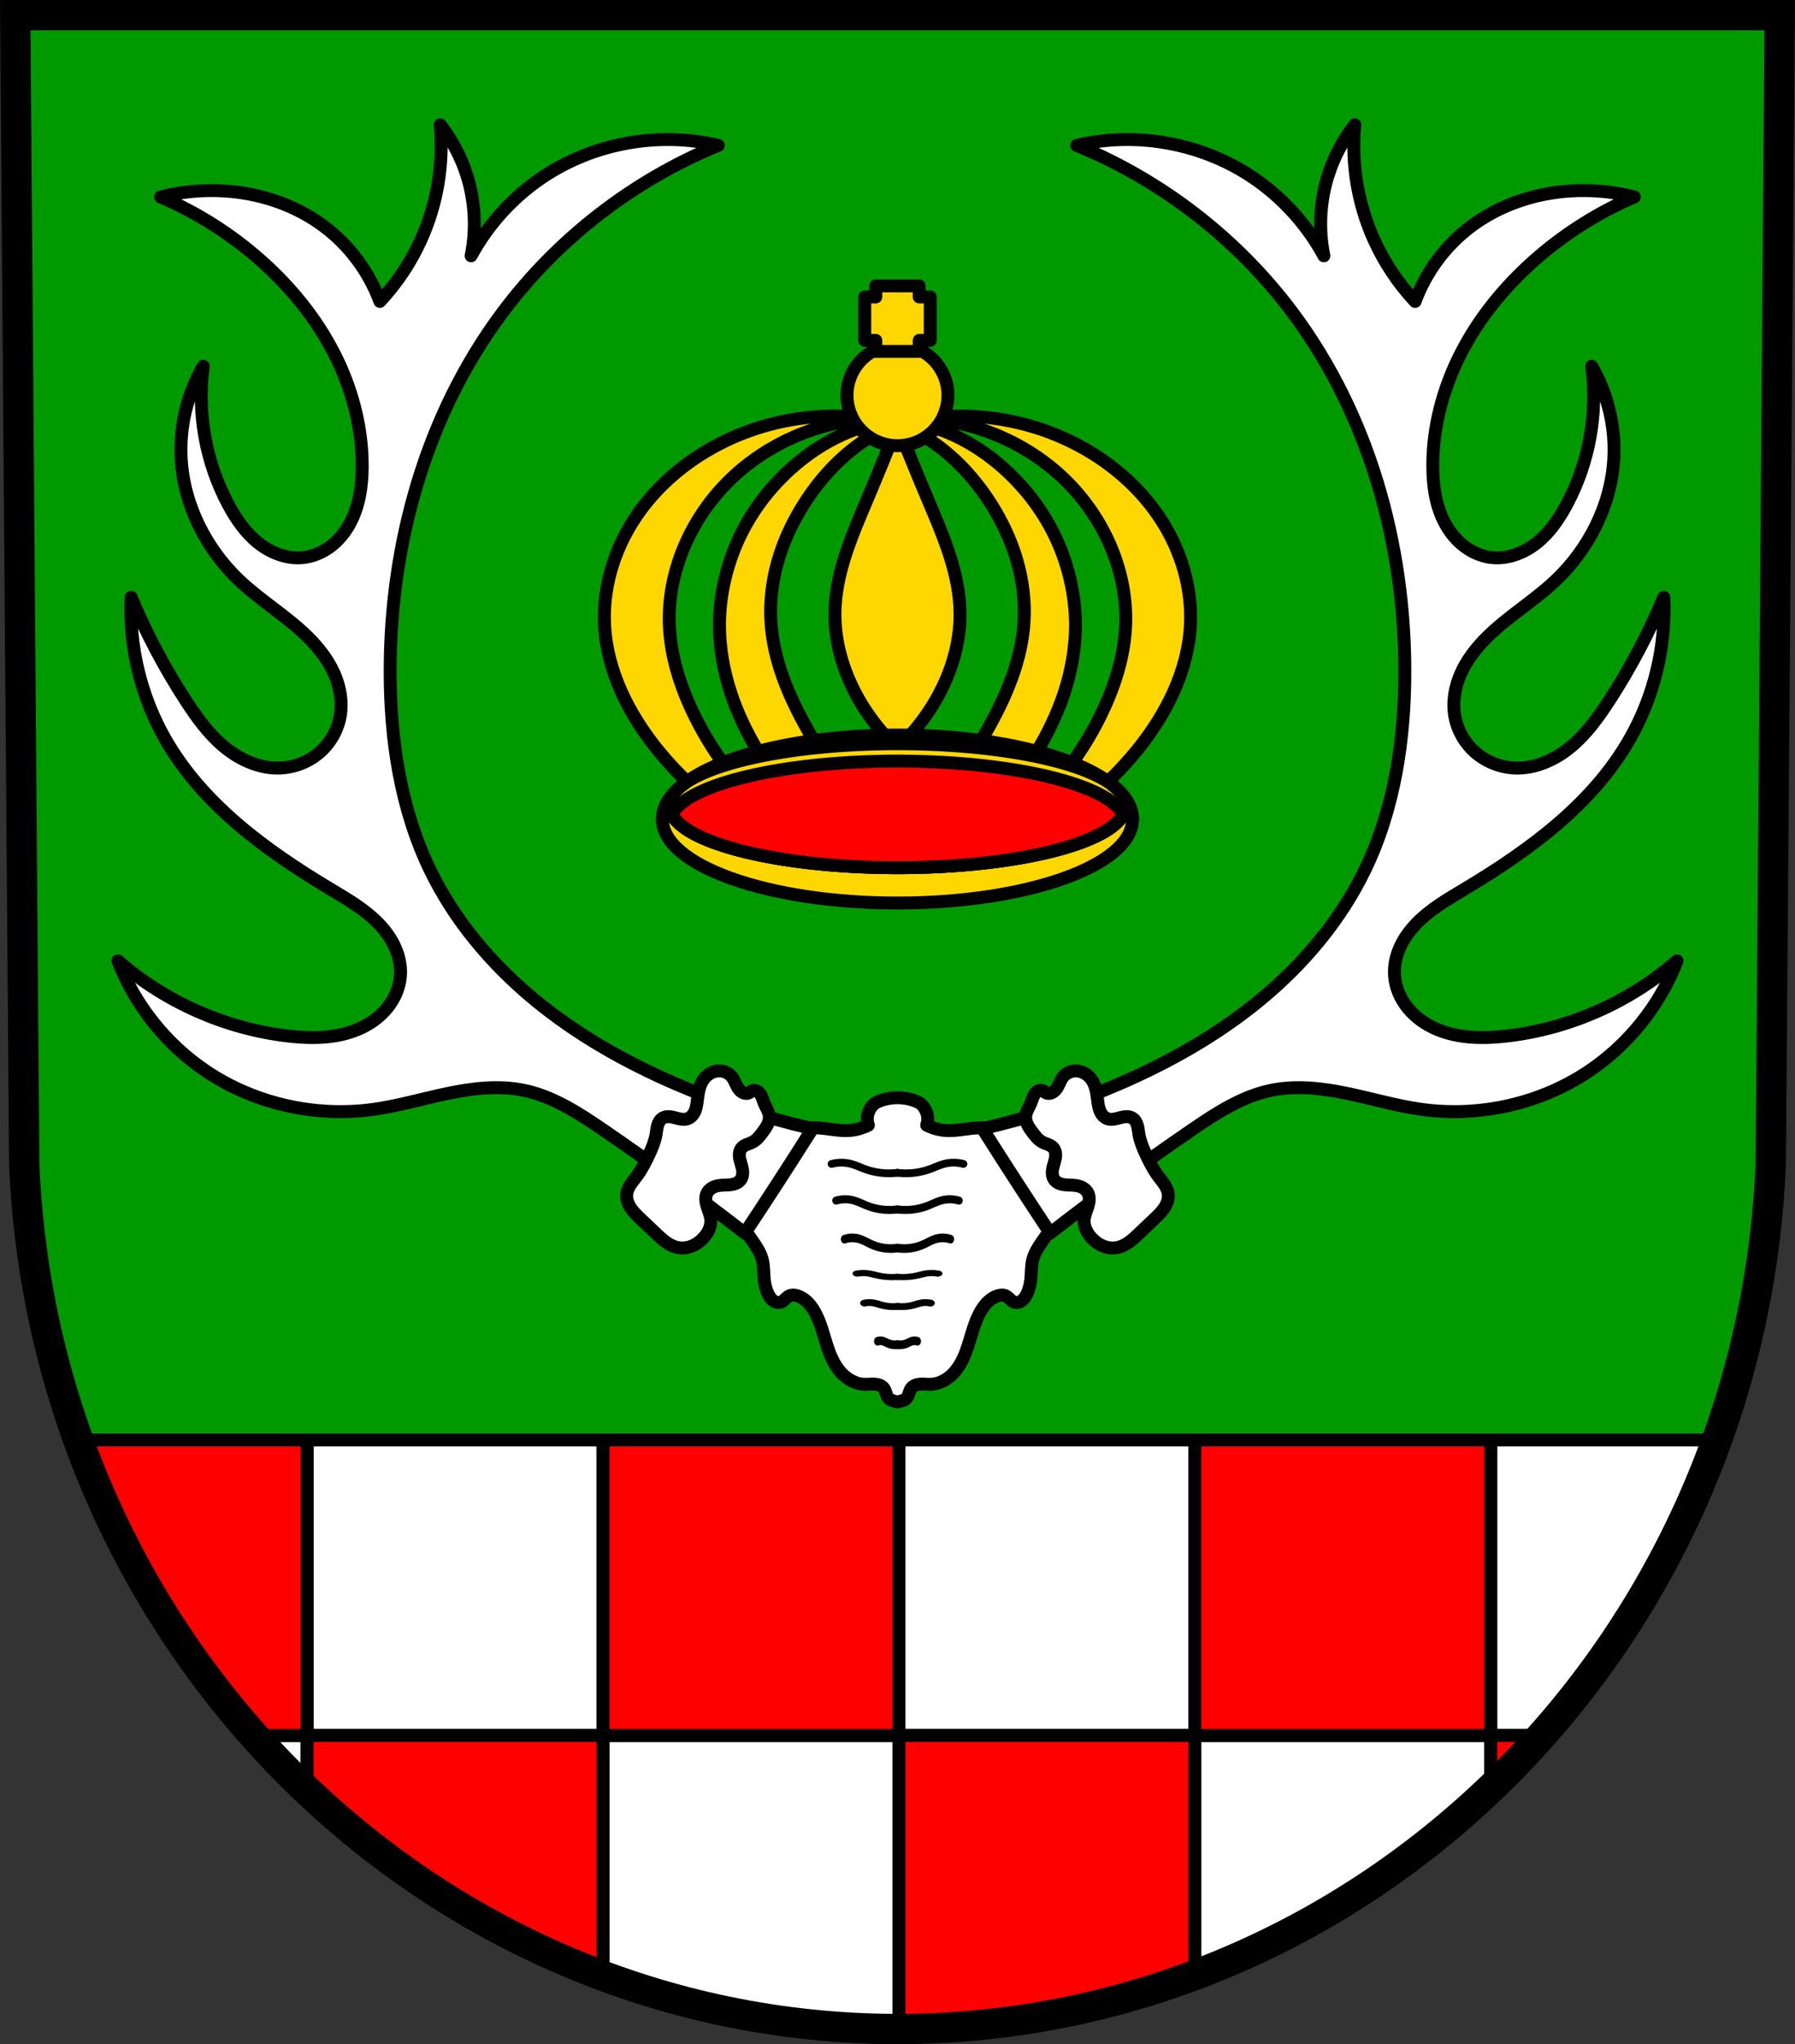 <?xml version="1.0" encoding="UTF-8" standalone="no"?>
<!-- Created with Inkscape (http://www.inkscape.org/) -->

<svg
   xmlns:dc="http://purl.org/dc/elements/1.1/"
   xmlns:cc="http://creativecommons.org/ns#"
   xmlns:rdf="http://www.w3.org/1999/02/22-rdf-syntax-ns#"
   xmlns:svg="http://www.w3.org/2000/svg"
   xmlns="http://www.w3.org/2000/svg"
   xmlns:sodipodi="http://sodipodi.sourceforge.net/DTD/sodipodi-0.dtd"
   xmlns:inkscape="http://www.inkscape.org/namespaces/inkscape"
   width="183.875mm"
   height="209.344mm"
   viewBox="0 0 183.875 209.344"
   version="1.1"
   id="svg5634"
   inkscape:version="0.92.4 (5da689c313, 2019-01-14)"
   sodipodi:docname="DEU Leisel COA.svg">
  <rect x="0" y="0" width="183.875" height="209.344" fill="#333333" stroke="none"/>
  <defs
     id="defs5628">
    <inkscape:path-effect
       effect="spiro"
       id="path-effect7840"
       is_visible="true" />
    <inkscape:path-effect
       effect="spiro"
       id="path-effect7836"
       is_visible="true" />
    <inkscape:path-effect
       effect="spiro"
       id="path-effect7652"
       is_visible="true" />
    <inkscape:path-effect
       effect="spiro"
       id="path-effect7629"
       is_visible="true" />
    <inkscape:path-effect
       effect="spiro"
       id="path-effect7553"
       is_visible="true" />
    <inkscape:path-effect
       effect="spiro"
       id="path-effect7436"
       is_visible="true" />
    <inkscape:path-effect
       effect="spiro"
       id="path-effect7436-1"
       is_visible="true" />
    <inkscape:path-effect
       effect="spiro"
       id="path-effect7436-7"
       is_visible="true" />
    <inkscape:path-effect
       effect="spiro"
       id="path-effect7436-7-2"
       is_visible="true" />
    <inkscape:path-effect
       effect="spiro"
       id="path-effect7553-1"
       is_visible="true" />
    <inkscape:path-effect
       effect="spiro"
       id="path-effect7629-8"
       is_visible="true" />
    <inkscape:path-effect
       effect="spiro"
       id="path-effect7652-6"
       is_visible="true" />
    <inkscape:path-effect
       effect="spiro"
       id="path-effect7652-5"
       is_visible="true" />
    <inkscape:path-effect
       effect="spiro"
       id="path-effect7652-6-6"
       is_visible="true" />
    <inkscape:path-effect
       effect="spiro"
       id="path-effect7652-4"
       is_visible="true" />
    <inkscape:path-effect
       effect="spiro"
       id="path-effect7652-6-9"
       is_visible="true" />
    <inkscape:path-effect
       effect="spiro"
       id="path-effect7652-1"
       is_visible="true" />
    <inkscape:path-effect
       effect="spiro"
       id="path-effect7652-6-5"
       is_visible="true" />
    <inkscape:path-effect
       effect="spiro"
       id="path-effect7652-6-5-6"
       is_visible="true" />
    <inkscape:path-effect
       effect="spiro"
       id="path-effect7652-1-2"
       is_visible="true" />
    <inkscape:path-effect
       effect="spiro"
       id="path-effect7652-1-2-7"
       is_visible="true" />
    <inkscape:path-effect
       effect="spiro"
       id="path-effect7652-6-5-6-2"
       is_visible="true" />
    <inkscape:path-effect
       effect="spiro"
       id="path-effect7836-0"
       is_visible="true" />
    <inkscape:path-effect
       effect="spiro"
       id="path-effect7840-8"
       is_visible="true" />
  </defs>
  <sodipodi:namedview
     id="base"
     pagecolor="#ffffff"
     bordercolor="#666666"
     borderopacity="1.0"
     inkscape:pageopacity="0.0"
     inkscape:pageshadow="2"
     inkscape:zoom="0.69260142"
     inkscape:cx="347.47952"
     inkscape:cy="395.60996"
     inkscape:document-units="mm"
     inkscape:current-layer="layer1"
     showgrid="false"
     inkscape:window-width="1366"
     inkscape:window-height="745"
     inkscape:window-x="-8"
     inkscape:window-y="-8"
     inkscape:window-maximized="1"
     fit-margin-top="0"
     fit-margin-left="0"
     fit-margin-right="0"
     fit-margin-bottom="0"
     inkscape:snap-nodes="true"
     inkscape:snap-midpoints="true"
     inkscape:snap-smooth-nodes="true" />
  <g
     inkscape:label="Ebene 1"
     inkscape:groupmode="layer"
     id="layer1"
     transform="translate(-0.473,-9.677)">
    <path
       style="fill:#009900;fill-opacity:1;fill-rule:evenodd;stroke:none;stroke-width:3.104;stroke-opacity:1"
       inkscape:connector-curvature="0"
       d="m 182.783,11.229 -0.917,117.581 c -2,49.459 -41.524,88.631 -89.456,88.658 C 44.522,217.408 4.983,178.222 2.954,128.81 L 2.037,11.229 H 92.408 Z"
       id="path10563-0-6-7-8-1"
       sodipodi:nodetypes="ccccccc" />
    <path
       style="fill:#ffd700;stroke:#000000;stroke-width:1.323;stroke-linecap:round;stroke-linejoin:round;stroke-miterlimit:4;stroke-dasharray:none;stroke-opacity:1;fill-opacity:1"
       d="m 85.503,52.29 c -4.204,0.077 -8.391,1.186 -12.063,3.236 -3.257,1.819 -6.125,4.38 -8.122,7.53 -1.997,3.15 -3.098,6.897 -2.912,10.623 0.235,4.715 2.484,9.147 5.458,12.814 2.016,2.486 4.379,4.689 7,6.526 l 2.729,-1.543 c -2.455,-2.545 -4.505,-5.48 -6.051,-8.661 -1.355,-2.789 -2.328,-5.802 -2.491,-8.899 -0.297,-5.643 2.212,-11.272 6.288,-15.187 3.839,-3.687 9.04,-5.922 14.356,-6.17 -1.387,-0.207 -2.79,-0.296 -4.191,-0.27 z m 13.816,0 c -1.401,-0.026 -2.804,0.063 -4.191,0.27 5.317,0.248 10.518,2.483 14.356,6.17 4.076,3.914 6.585,9.544 6.288,15.187 -0.163,3.097 -1.136,6.109 -2.491,8.899 -1.545,3.181 -3.596,6.116 -6.051,8.661 l 2.729,1.543 c 2.621,-1.837 4.984,-4.04 7,-6.526 2.974,-3.667 5.223,-8.098 5.458,-12.814 0.185,-3.725 -0.915,-7.472 -2.912,-10.623 -1.997,-3.15 -4.865,-5.712 -8.122,-7.53 -3.672,-2.051 -7.859,-3.16 -12.063,-3.236 z m -8.256,0.349 c 0.173,0.045 0.346,0.099 0.518,0.151 -3.809,0.517 -7.524,2.39 -10.673,5.425 -1.858,1.791 -3.534,3.996 -4.758,6.642 -1.225,2.646 -1.983,5.752 -1.973,8.901 0.007,2.369 0.446,4.713 1.152,6.867 0.706,2.154 1.676,4.126 2.764,5.946 1.469,2.458 3.161,4.656 5.023,6.525 l 5.28,-1.186 c -2.153,-2.52 -4.092,-5.393 -5.766,-8.542 -1.674,-3.151 -3.121,-6.76 -3.212,-10.678 -0.048,-2.079 0.293,-4.157 0.893,-6.062 0.6,-1.905 1.453,-3.641 2.433,-5.21 2.528,-4.044 5.947,-6.981 9.666,-8.351 3.719,1.37 7.138,4.308 9.666,8.351 0.98,1.568 1.833,3.305 2.433,5.21 0.6,1.905 0.941,3.983 0.893,6.062 -0.091,3.918 -1.538,7.528 -3.212,10.678 -1.673,3.149 -3.613,6.022 -5.766,8.542 l 5.28,1.186 c 1.862,-1.87 3.555,-4.068 5.023,-6.525 1.088,-1.82 2.057,-3.792 2.764,-5.946 0.706,-2.154 1.145,-4.499 1.152,-6.867 0.01,-3.149 -0.748,-6.254 -1.973,-8.901 -1.225,-2.646 -2.9,-4.851 -4.758,-6.642 -3.149,-3.035 -6.863,-4.908 -10.673,-5.425 0.173,-0.052 0.344,-0.106 0.518,-0.151 -0.45,-8.7e-4 -0.899,0.023 -1.348,0.06 -0.449,-0.037 -0.899,-0.061 -1.348,-0.06 z"
       id="path7434"
       inkscape:connector-curvature="0" />
    <path
       style="fill:#ffffff;fill-opacity:1;stroke:#000000;stroke-width:5;stroke-linecap:round;stroke-linejoin:round;stroke-miterlimit:4;stroke-dasharray:none;stroke-opacity:1;paint-order:markers fill stroke"
       d="M 118.701 556.477 L 118.701 670.682 L 233.09 670.682 L 233.09 556.477 L 118.701 556.477 z M 233.09 670.682 L 233.09 764.623 C 263.746 776.073 296.411 783.083 330.342 784.887 L 347.479 784.887 L 347.479 670.682 L 233.09 670.682 z M 347.479 670.682 L 461.867 670.682 L 461.867 556.477 L 347.479 556.477 L 347.479 670.682 z M 461.867 670.682 L 461.867 764.723 C 504.591 748.808 543.399 724.26 576.258 693.072 L 576.258 670.682 L 461.867 670.682 z M 576.258 670.682 L 597.826 670.682 C 626.812 637.76 649.813 599.086 665.033 556.477 L 576.258 556.477 L 576.258 670.682 z M 118.701 670.682 L 97.336 670.682 C 104.138 678.398 111.267 685.799 118.701 692.861 L 118.701 670.682 z "
       transform="matrix(0.265,0,0,0.265,0.473,9.677)"
       id="rect4299-1" />
    <path
       style="fill:#ff0000;fill-opacity:1;stroke:#000000;stroke-width:5;stroke-linecap:round;stroke-linejoin:round;stroke-miterlimit:4;stroke-dasharray:none;stroke-opacity:1;paint-order:markers fill stroke"
       d="M 30.008 556.477 C 45.267 599.081 68.313 637.756 97.336 670.682 L 118.701 670.682 L 118.701 556.477 L 30.008 556.477 z M 118.701 670.682 L 118.701 692.861 C 151.564 724.081 190.372 748.669 233.09 764.623 L 233.09 670.682 L 118.701 670.682 z M 233.09 670.682 L 347.479 670.682 L 347.479 556.477 L 233.09 556.477 L 233.09 670.682 z M 347.479 670.682 L 347.479 784.887 L 364.836 784.887 C 398.693 783.09 431.281 776.116 461.867 764.723 L 461.867 670.682 L 347.479 670.682 z M 461.867 670.682 L 576.258 670.682 L 576.258 556.477 L 461.867 556.477 L 461.867 670.682 z M 576.258 670.682 L 576.258 693.072 C 583.765 685.946 590.964 678.476 597.826 670.682 L 576.258 670.682 z "
       transform="matrix(0.265,0,0,0.265,0.473,9.677)"
       id="rect4299-1-7" />
    <path
       style="fill:none;fill-rule:evenodd;stroke:#000000;stroke-width:3.104;stroke-opacity:1"
       inkscape:connector-curvature="0"
       d="m 182.783,11.229 -0.917,117.581 c -2,49.459 -41.524,88.631 -89.456,88.658 C 44.522,217.408 4.983,178.222 2.954,128.81 L 2.037,11.229 h 90.371 z"
       id="path10563-0-6-7-8"
       sodipodi:nodetypes="ccccccc" />
    <path
       style="fill:#ffd700;fill-opacity:1;stroke:#000000;stroke-width:1.323;stroke-linecap:round;stroke-linejoin:round;stroke-miterlimit:4;stroke-dasharray:none;stroke-opacity:1"
       d="m 92.41,53.208 c -0.996,2.542 -2.026,5.069 -3.09,7.581 -1.586,3.747 -3.278,7.597 -3.317,11.682 -0.031,3.274 1.029,6.503 2.714,9.284 1.019,1.681 2.265,3.216 3.693,4.548 1.428,-1.331 2.675,-2.867 3.693,-4.548 1.685,-2.781 2.745,-6.009 2.714,-9.284 -0.039,-4.085 -1.73,-7.935 -3.317,-11.682 -1.064,-2.513 -2.094,-5.04 -3.09,-7.581 z"
       id="path7551"
       inkscape:connector-curvature="0" />
    <g
       id="g7579">
      <ellipse
         ry="8.602"
         rx="24.085"
         cy="93.552"
         cx="92.41"
         id="path7281-9"
         style="fill:#ffd700;fill-opacity:1;stroke:#000000;stroke-width:1.323;stroke-linecap:round;stroke-linejoin:round;stroke-miterlimit:4;stroke-dasharray:none;stroke-opacity:1;paint-order:markers fill stroke" />
      <path
         inkscape:connector-curvature="0"
         id="path7281-7-5"
         d="m 92.41,85.84 a 23.373,6.348 0 0 0 -21.517,3.87 24.085,8.602 0 0 0 -0.386,0.285 23.373,6.348 0 0 0 -0.287,0.214 24.085,8.602 0 0 0 -0.523,0.512 23.373,6.348 0 0 0 -0.66,1.467 23.373,6.348 0 0 0 23.373,6.347 23.373,6.348 0 0 0 23.373,-6.347 23.373,6.348 0 0 0 -0.673,-1.483 24.085,8.602 0 0 0 -1.011,-0.876 23.373,6.348 0 0 0 -21.689,-3.989 z"
         style="fill:#ffd700;fill-opacity:1;stroke:#000000;stroke-width:1.323;stroke-linecap:round;stroke-linejoin:round;stroke-miterlimit:4;stroke-dasharray:none;stroke-opacity:1;paint-order:markers fill stroke" />
      <path
         inkscape:connector-curvature="0"
         id="path7281-4-2"
         d="M 92.408,89.756 A 24.085,8.602 0 0 0 70.787,94.591 23.373,6.348 0 0 0 92.408,98.536 23.373,6.348 0 0 0 114.034,94.584 24.085,8.602 0 0 0 92.408,89.756 Z"
         style="fill:#ffd700;fill-opacity:1;stroke:#000000;stroke-width:1.323;stroke-linecap:round;stroke-linejoin:round;stroke-miterlimit:4;stroke-dasharray:none;stroke-opacity:1;paint-order:markers fill stroke" />
      <path
         id="path7281-7-8-9"
         d="m 92.414,87.62 a 23.373,6.348 0 0 0 -21.517,3.87 24.085,8.602 0 0 0 -0.386,0.285 23.373,6.348 0 0 0 -0.287,0.214 24.085,8.602 0 0 0 -0.523,0.512 23.373,6.348 0 0 0 -0.403,0.574 23.373,6.348 0 0 0 23.116,5.461 23.373,6.348 0 0 0 23.109,-5.438 23.373,6.348 0 0 0 -0.409,-0.612 24.085,8.602 0 0 0 -1.011,-0.876 23.373,6.348 0 0 0 -21.689,-3.989 z"
         style="fill:#ff0000;fill-opacity:1;stroke:#000000;stroke-width:1.323;stroke-linecap:round;stroke-linejoin:round;stroke-miterlimit:4;stroke-dasharray:none;stroke-opacity:1;paint-order:markers fill stroke"
         inkscape:connector-curvature="0" />
    </g>
    <circle
       style="fill:#ffd700;fill-opacity:1;stroke:#000000;stroke-width:1.323;stroke-linecap:round;stroke-linejoin:round;stroke-miterlimit:4;stroke-dasharray:none;stroke-opacity:1;paint-order:markers fill stroke"
       id="path7581"
       cx="92.41"
       cy="50.151"
       r="5.168" />
    <path
       style="fill:#ffd700;fill-opacity:1;stroke:#000000;stroke-width:1.323;stroke-linecap:round;stroke-linejoin:round;stroke-miterlimit:4;stroke-dasharray:none;stroke-opacity:1;paint-order:markers fill stroke"
       d="m 90.187,38.957 v 1.131 h -1.131 v 4.447 H 90.187 v 1.13 h 4.447 v -1.13 h 1.131 v -4.447 h -1.131 v -1.131 z"
       id="rect7585"
       inkscape:connector-curvature="0" />
    <path
       style="fill:#ffffff;stroke:#000000;stroke-width:1.323;stroke-linecap:round;stroke-linejoin:round;stroke-miterlimit:4;stroke-dasharray:none;stroke-opacity:1"
       d="m 90.279,122.558 c -0.41,0.197 -0.694,0.632 -0.853,1.066 -0.149,0.409 -0.149,0.87 0,1.279 -0.659,0.338 -1.392,0.529 -2.132,0.557 -0.857,0.032 -1.705,-0.153 -2.558,-0.237 -0.923,-0.091 -1.859,-0.062 -2.771,0.106 -1.599,0.296 -3.156,1.063 -4.157,2.345 -0.917,1.175 -1.303,2.679 -1.492,4.157 -0.137,1.071 -0.177,2.191 0.213,3.198 0.251,0.648 0.669,1.215 1.066,1.786 0.397,0.571 0.783,1.166 0.96,1.838 0.182,0.692 0.129,1.421 0.213,2.132 0.057,0.487 0.18,0.968 0.392,1.41 0.123,0.257 0.281,0.506 0.509,0.676 0.114,0.085 0.245,0.149 0.384,0.178 0.139,0.029 0.287,0.023 0.421,-0.026 0.168,-0.062 0.304,-0.186 0.433,-0.31 0.129,-0.124 0.258,-0.253 0.42,-0.33 0.132,-0.062 0.279,-0.087 0.425,-0.083 0.146,0.004 0.29,0.037 0.428,0.083 0.683,0.227 1.214,0.778 1.599,1.385 0.815,1.286 1.075,2.834 1.599,4.264 0.303,0.827 0.706,1.633 1.311,2.274 0.605,0.641 1.433,1.104 2.313,1.137 0.36,0.013 0.72,-0.044 1.08,-0.019 0.18,0.013 0.359,0.046 0.525,0.117 0.165,0.071 0.317,0.181 0.421,0.328 0.102,0.143 0.155,0.315 0.208,0.482 0.053,0.168 0.111,0.338 0.219,0.477 0.109,0.14 0.267,0.241 0.441,0.28 0.173,0.038 0.34,0.134 0.518,0.134 0.178,-2e-5 0.344,-0.096 0.518,-0.134 0.173,-0.038 0.332,-0.139 0.441,-0.28 0.108,-0.139 0.165,-0.309 0.219,-0.477 0.053,-0.168 0.106,-0.339 0.208,-0.482 0.104,-0.147 0.256,-0.257 0.421,-0.328 0.165,-0.071 0.345,-0.105 0.525,-0.117 0.359,-0.025 0.72,0.032 1.08,0.019 0.881,-0.033 1.708,-0.496 2.313,-1.137 0.605,-0.641 1.008,-1.446 1.311,-2.274 0.523,-1.429 0.784,-2.978 1.599,-4.264 0.385,-0.608 0.916,-1.159 1.599,-1.385 0.138,-0.046 0.282,-0.078 0.427,-0.083 0.146,-0.004 0.294,0.02 0.425,0.083 0.162,0.077 0.291,0.206 0.42,0.33 0.129,0.124 0.265,0.248 0.433,0.31 0.134,0.049 0.281,0.055 0.421,0.026 0.139,-0.029 0.27,-0.093 0.384,-0.178 0.228,-0.17 0.386,-0.419 0.509,-0.676 0.211,-0.442 0.334,-0.923 0.391,-1.41 0.084,-0.71 0.032,-1.44 0.213,-2.132 0.177,-0.672 0.563,-1.268 0.96,-1.838 0.397,-0.571 0.814,-1.138 1.066,-1.786 0.391,-1.007 0.35,-2.127 0.213,-3.198 -0.189,-1.478 -0.575,-2.982 -1.492,-4.157 -1.001,-1.282 -2.558,-2.049 -4.157,-2.345 -0.912,-0.169 -1.848,-0.197 -2.771,-0.106 -0.853,0.084 -1.702,0.268 -2.558,0.237 -0.74,-0.027 -1.473,-0.219 -2.132,-0.557 0.149,-0.409 0.149,-0.87 0,-1.279 -0.158,-0.434 -0.443,-0.869 -0.853,-1.066 -1.281,-0.616 -2.982,-0.616 -4.263,0 z"
       id="path7627"
       inkscape:connector-curvature="0"
       sodipodi:nodetypes="acccccsscccccccccccccscccccscsaccsccccccccccccsscccccsscccccaa" />
    <path
       style="fill:none;stroke:#000000;stroke-width:0.794;stroke-linecap:round;stroke-linejoin:round;stroke-miterlimit:4;stroke-dasharray:none;stroke-opacity:1"
       d="m -109.349,128.875 c 0.656,-0.179 1.359,-0.179 2.015,0 0.469,0.128 0.908,0.342 1.363,0.511 1.073,0.398 2.242,0.535 3.378,0.396"
       id="path7650"
       inkscape:connector-curvature="0"
       inkscape:path-effect="#path-effect7652"
       inkscape:original-d="m -109.34883,128.87528 c 0.63245,-2.6e-4 1.35416,-0.11983 2.01508,0 0.47749,0.0866 0.89153,0.39681 1.36315,0.51108 1.1019,0.267 2.25241,0.29712 3.37822,0.39617"
       sodipodi:nodetypes="caac"
       transform="translate(195.003)" />
    <path
       transform="matrix(-1,0,0,1,-10.182,0)"
       style="fill:none;stroke:#000000;stroke-width:0.794;stroke-linecap:round;stroke-linejoin:round;stroke-miterlimit:4;stroke-dasharray:none;stroke-opacity:1"
       d="m -109.349,128.875 c 0.656,-0.179 1.359,-0.179 2.015,0 0.469,0.128 0.908,0.342 1.363,0.511 1.073,0.398 2.242,0.535 3.378,0.396"
       id="path7650-9"
       inkscape:connector-curvature="0"
       inkscape:path-effect="#path-effect7652-6"
       inkscape:original-d="m -109.34883,128.87528 c 0.63245,-2.6e-4 1.35416,-0.11983 2.01508,0 0.47749,0.0866 0.89153,0.39681 1.36315,0.51108 1.1019,0.267 2.25241,0.29712 3.37822,0.39617"
       sodipodi:nodetypes="caac" />
    <path
       style="fill:none;stroke:#000000;stroke-width:0.823;stroke-linecap:round;stroke-linejoin:round;stroke-miterlimit:4;stroke-dasharray:none;stroke-opacity:1"
       d="m -109.349,128.875 c 0.656,-0.179 1.359,-0.179 2.015,0 0.469,0.128 0.908,0.342 1.363,0.511 1.073,0.398 2.242,0.535 3.378,0.396"
       id="path7650-0"
       inkscape:connector-curvature="0"
       inkscape:path-effect="#path-effect7652-5"
       inkscape:original-d="m -109.34883,128.87528 c 0.63245,-2.6e-4 1.35416,-0.11983 2.01508,0 0.47749,0.0866 0.89153,0.39681 1.36315,0.51108 1.1019,0.267 2.25241,0.29712 3.37822,0.39617"
       sodipodi:nodetypes="caac"
       transform="matrix(0.93,0,0,1,187.806,3.754)" />
    <path
       transform="matrix(-0.93,0,0,1,-2.985,3.754)"
       style="fill:none;stroke:#000000;stroke-width:0.823;stroke-linecap:round;stroke-linejoin:round;stroke-miterlimit:4;stroke-dasharray:none;stroke-opacity:1"
       d="m -109.349,128.875 c 0.656,-0.179 1.359,-0.179 2.015,0 0.469,0.128 0.908,0.342 1.363,0.511 1.073,0.398 2.242,0.535 3.378,0.396"
       id="path7650-9-5"
       inkscape:connector-curvature="0"
       inkscape:path-effect="#path-effect7652-6-6"
       inkscape:original-d="m -109.34883,128.87528 c 0.63245,-2.6e-4 1.35416,-0.11983 2.01508,0 0.47749,0.0866 0.89153,0.39681 1.36315,0.51108 1.1019,0.267 2.25241,0.29712 3.37822,0.39617"
       sodipodi:nodetypes="caac" />
    <path
       style="fill:none;stroke:#000000;stroke-width:0.884;stroke-linecap:round;stroke-linejoin:round;stroke-miterlimit:4;stroke-dasharray:none;stroke-opacity:1"
       d="m -109.349,128.875 c 0.656,-0.179 1.359,-0.179 2.015,0 0.469,0.128 0.908,0.342 1.363,0.511 1.073,0.398 2.242,0.535 3.378,0.396"
       id="path7650-6"
       inkscape:connector-curvature="0"
       inkscape:path-effect="#path-effect7652-4"
       inkscape:original-d="m -109.34883,128.87528 c 0.63245,-2.6e-4 1.35416,-0.11983 2.01508,0 0.47749,0.0866 0.89153,0.39681 1.36315,0.51108 1.1019,0.267 2.25241,0.29712 3.37822,0.39617"
       sodipodi:nodetypes="caac"
       transform="matrix(0.807,0,0,1,175.212,7.707)" />
    <path
       transform="matrix(-0.807,0,0,1,9.609,7.707)"
       style="fill:none;stroke:#000000;stroke-width:0.884;stroke-linecap:round;stroke-linejoin:round;stroke-miterlimit:4;stroke-dasharray:none;stroke-opacity:1"
       d="m -109.349,128.875 c 0.656,-0.179 1.359,-0.179 2.015,0 0.469,0.128 0.908,0.342 1.363,0.511 1.073,0.398 2.242,0.535 3.378,0.396"
       id="path7650-9-53"
       inkscape:connector-curvature="0"
       inkscape:path-effect="#path-effect7652-6-9"
       inkscape:original-d="m -109.34883,128.87528 c 0.63245,-2.6e-4 1.35416,-0.11983 2.01508,0 0.47749,0.0866 0.89153,0.39681 1.36315,0.51108 1.1019,0.267 2.25241,0.29712 3.37822,0.39617"
       sodipodi:nodetypes="caac" />
    <path
       style="fill:none;stroke:#000000;stroke-width:1.649;stroke-linecap:round;stroke-linejoin:round;stroke-miterlimit:4;stroke-dasharray:none;stroke-opacity:1"
       d="m -109.349,128.875 c 0.656,-0.179 1.359,-0.179 2.015,0 0.469,0.128 0.908,0.342 1.363,0.511 1.073,0.398 2.242,0.535 3.378,0.396"
       id="path7650-3"
       inkscape:connector-curvature="0"
       inkscape:path-effect="#path-effect7652-1"
       inkscape:original-d="m -109.34883,128.87528 c 0.63245,-2.6e-4 1.35416,-0.11983 2.01508,0 0.47749,0.0866 0.89153,0.39681 1.36315,0.51108 1.1019,0.267 2.25241,0.29712 3.37822,0.39617"
       sodipodi:nodetypes="caac"
       transform="matrix(0.606,0,0,0.383,154.568,90.739)" />
    <path
       transform="matrix(-0.606,0,0,0.383,30.252,90.739)"
       style="fill:none;stroke:#000000;stroke-width:1.649;stroke-linecap:round;stroke-linejoin:round;stroke-miterlimit:4;stroke-dasharray:none;stroke-opacity:1"
       d="m -109.349,128.875 c 0.656,-0.179 1.359,-0.179 2.015,0 0.469,0.128 0.908,0.342 1.363,0.511 1.073,0.398 2.242,0.535 3.378,0.396"
       id="path7650-9-9"
       inkscape:connector-curvature="0"
       inkscape:path-effect="#path-effect7652-6-5"
       inkscape:original-d="m -109.34883,128.87528 c 0.63245,-2.6e-4 1.35416,-0.11983 2.01508,0 0.47749,0.0866 0.89153,0.39681 1.36315,0.51108 1.1019,0.267 2.25241,0.29712 3.37822,0.39617"
       sodipodi:nodetypes="caac" />
    <path
       style="fill:none;stroke:#000000;stroke-width:1.817;stroke-linecap:round;stroke-linejoin:round;stroke-miterlimit:4;stroke-dasharray:none;stroke-opacity:1"
       d="m -109.349,128.875 c 0.656,-0.179 1.359,-0.179 2.015,0 0.469,0.128 0.908,0.342 1.363,0.511 1.073,0.398 2.242,0.535 3.378,0.396"
       id="path7650-3-6"
       inkscape:connector-curvature="0"
       inkscape:path-effect="#path-effect7652-1-2"
       inkscape:original-d="m -109.34883,128.87528 c 0.63245,-2.6e-4 1.35416,-0.11983 2.01508,0 0.47749,0.0866 0.89153,0.39681 1.36315,0.51108 1.1019,0.267 2.25241,0.29712 3.37822,0.39617"
       sodipodi:nodetypes="caac"
       transform="matrix(0.499,0,0,0.383,143.605,93.763)" />
    <path
       transform="matrix(-0.499,0,0,0.383,41.216,93.763)"
       style="fill:none;stroke:#000000;stroke-width:1.817;stroke-linecap:round;stroke-linejoin:round;stroke-miterlimit:4;stroke-dasharray:none;stroke-opacity:1"
       d="m -109.349,128.875 c 0.656,-0.179 1.359,-0.179 2.015,0 0.469,0.128 0.908,0.342 1.363,0.511 1.073,0.398 2.242,0.535 3.378,0.396"
       id="path7650-9-9-4"
       inkscape:connector-curvature="0"
       inkscape:path-effect="#path-effect7652-6-5-6"
       inkscape:original-d="m -109.34883,128.87528 c 0.63245,-2.6e-4 1.35416,-0.11983 2.01508,0 0.47749,0.0866 0.89153,0.39681 1.36315,0.51108 1.1019,0.267 2.25241,0.29712 3.37822,0.39617"
       sodipodi:nodetypes="caac" />
    <path
       style="fill:none;stroke:#000000;stroke-width:2.324;stroke-linecap:round;stroke-linejoin:round;stroke-miterlimit:4;stroke-dasharray:none;stroke-opacity:1"
       d="m -109.349,128.875 c 0.656,-0.179 1.359,-0.179 2.015,0 0.469,0.128 0.908,0.342 1.363,0.511 1.073,0.398 2.242,0.535 3.378,0.396"
       id="path7650-3-6-2"
       inkscape:connector-curvature="0"
       inkscape:path-effect="#path-effect7652-1-2-7"
       inkscape:original-d="m -109.34883,128.87528 c 0.63245,-2.6e-4 1.35416,-0.11983 2.01508,0 0.47749,0.0866 0.89153,0.39681 1.36315,0.51108 1.1019,0.267 2.25241,0.29712 3.37822,0.39617"
       sodipodi:nodetypes="caac"
       transform="matrix(0.305,0,0,0.383,123.71,97.674)" />
    <path
       transform="matrix(-0.305,0,0,0.383,61.111,97.674)"
       style="fill:none;stroke:#000000;stroke-width:2.324;stroke-linecap:round;stroke-linejoin:round;stroke-miterlimit:4;stroke-dasharray:none;stroke-opacity:1"
       d="m -109.349,128.875 c 0.656,-0.179 1.359,-0.179 2.015,0 0.469,0.128 0.908,0.342 1.363,0.511 1.073,0.398 2.242,0.535 3.378,0.396"
       id="path7650-9-9-4-0"
       inkscape:connector-curvature="0"
       inkscape:path-effect="#path-effect7652-6-5-6-2"
       inkscape:original-d="m -109.34883,128.87528 c 0.63245,-2.6e-4 1.35416,-0.11983 2.01508,0 0.47749,0.0866 0.89153,0.39681 1.36315,0.51108 1.1019,0.267 2.25241,0.29712 3.37822,0.39617"
       sodipodi:nodetypes="caac" />
    <g
       id="g7844" />
    <g
       id="g7880"
       transform="translate(193.873)">
      <path
         style="fill:#ffffff;stroke:#000000;stroke-width:1.323;stroke-linecap:round;stroke-linejoin:round;stroke-miterlimit:4;stroke-dasharray:none;stroke-opacity:1"
         d="m -119.816,24.568 c -6.138,-1.461 -12.868,-0.227 -18.089,3.316 -3.001,2.037 -5.505,4.801 -7.235,7.989 0.558,-2.742 0.4,-5.626 -0.452,-8.291 -0.592,-1.851 -1.516,-3.595 -2.713,-5.125 0.376,4 -0.307,8.095 -1.96,11.758 -1.048,2.322 -2.48,4.471 -4.221,6.331 -1.121,-3.04 -3.136,-5.744 -5.728,-7.688 -2.901,-2.175 -6.481,-3.377 -10.1,-3.618 -2.224,-0.148 -4.471,0.056 -6.633,0.603 3.795,1.629 7.323,3.879 10.401,6.633 2.985,2.671 5.557,5.832 7.379,9.399 1.823,3.567 2.884,7.548 2.871,11.553 -0.007,2.033 -0.304,4.115 -1.283,5.897 -0.489,0.891 -1.147,1.696 -1.958,2.309 -0.811,0.613 -1.779,1.028 -2.789,1.14 -1.657,0.183 -3.333,-0.467 -4.635,-1.508 -1.302,-1.042 -2.266,-2.448 -3.053,-3.918 -2.303,-4.301 -3.214,-9.334 -2.563,-14.169 -1.651,2.858 -2.447,6.202 -2.261,9.497 0.267,4.736 2.571,9.266 6.03,12.511 2.206,2.07 4.85,3.642 6.993,5.777 1.072,1.068 2.017,2.283 2.635,3.664 0.618,1.381 0.894,2.938 0.622,4.427 -0.263,1.44 -1.043,2.778 -2.159,3.726 -1.116,0.947 -2.559,1.499 -4.022,1.55 -2.073,0.072 -4.09,-0.843 -5.689,-2.164 -1.599,-1.322 -2.829,-3.03 -3.958,-4.77 -2.169,-3.341 -4.038,-6.877 -5.577,-10.552 -0.234,5.021 0.984,10.101 3.467,14.471 3.804,6.693 10.28,11.416 16.883,15.375 1.731,1.038 3.507,2.056 4.922,3.494 0.708,0.719 1.319,1.541 1.739,2.459 0.42,0.918 0.643,1.934 0.574,2.94 -0.084,1.227 -0.602,2.408 -1.386,3.355 -0.784,0.948 -1.825,1.668 -2.957,2.148 -2.264,0.961 -4.821,0.967 -7.264,0.677 -6.371,-0.758 -12.496,-3.474 -17.335,-7.688 1.773,4.57 4.975,8.573 9.044,11.305 4.944,3.32 11.131,4.714 17.033,3.919 2.604,-0.351 5.134,-1.106 7.707,-1.643 2.572,-0.537 5.247,-0.853 7.82,-0.317 2.99,0.623 5.619,2.345 8.14,4.07 4.927,3.372 9.754,6.891 14.471,10.552 1.063,-1.603 2.118,-3.211 3.166,-4.824 1.268,-1.952 2.524,-3.912 3.768,-5.879 -4.747,-1.082 -9.395,-2.598 -13.868,-4.522 -5.249,-2.258 -10.278,-5.095 -14.678,-8.741 -4.4,-3.646 -8.163,-8.121 -10.646,-13.267 -3.031,-6.284 -4.073,-13.373 -4.07,-20.35 0.005,-13.015 3.677,-26.196 11.456,-36.63 5.656,-7.586 13.404,-13.594 22.159,-17.184 z"
         id="path7834"
         inkscape:connector-curvature="0"
         inkscape:path-effect="#path-effect7836"
         inkscape:original-d="m -119.81642,24.567556 c 0,0 -12.73299,0.333922 -18.08865,3.316252 -3.139,1.747969 -7.23546,7.989153 -7.23546,7.989153 0,0 0.28786,-5.623762 -0.45222,-8.29063 -0.51689,-1.862622 -2.7133,-5.125117 -2.7133,-5.125117 0,0 -0.49848,8.062762 -1.9596,11.757621 -0.9327,2.358594 -4.22068,6.331027 -4.22068,6.331027 0,0 -3.15951,-5.786405 -5.72807,-7.687675 -2.87423,-2.127525 -6.55218,-3.166028 -10.0995,-3.61773 -2.20217,-0.280416 -6.6325,0.602955 -6.6325,0.602955 0,0 7.66176,3.56582 10.40097,6.632505 5.17955,5.798778 10.70866,13.191021 10.25023,20.952685 -0.21859,3.700893 -2.39004,8.639874 -6.02955,9.345802 -3.07928,0.597264 -6.00156,-2.781651 -7.68767,-5.426596 -2.5801,-4.047325 -2.56256,-14.16944 -2.56256,-14.16944 0,0 -2.61077,6.261381 -2.26108,9.496539 0.4975,4.602668 3.63827,8.547247 6.02955,12.511317 2.96919,4.922091 10.90319,8.156859 10.25023,13.867964 -0.30768,2.69111 -3.474,5.162917 -6.18029,5.275855 -3.95678,0.165123 -7.04515,-3.948635 -9.64728,-6.933981 -2.61404,-2.999011 -5.57733,-10.551712 -5.57733,-10.551712 0,0 0.94399,10.20038 3.46699,14.470919 3.87168,6.553363 11.65262,9.845219 16.88274,15.375351 2.62598,2.77661 7.99201,5.14753 7.23546,8.89359 -0.86772,4.2965 -7.22647,6.02282 -11.60689,6.18029 -6.31697,0.22708 -17.33495,-7.68768 -17.33495,-7.68768 0,0 4.9583,8.7374 9.04432,11.30541 4.93284,3.10023 11.21467,3.62626 17.03348,3.9192 5.20982,0.26228 10.38403,-2.83724 15.52609,-1.9596 2.99031,0.51038 5.54871,2.49252 8.13989,4.06994 5.09923,3.10424 14.47092,10.55172 14.47092,10.55172 0,0 2.11898,-3.21013 3.16552,-4.82364 1.26664,-1.95284 3.76847,-5.87881 3.76847,-5.87881 0,0 -9.63721,-2.12595 -13.86797,-4.52217 -9.73118,-5.51154 -19.70548,-12.33811 -25.32411,-22.007853 -3.47539,-5.981185 -4.43545,-13.441815 -4.06994,-20.34973 0.67595,-12.775203 4.15739,-26.122804 11.45614,-36.629514 5.3327,-7.67653 22.1586,-17.184217 22.1586,-17.184217 z"
         sodipodi:nodetypes="cacacacaacaaaacaaaaacaaaacaaaacacaaaac" />
      <path
         style="fill:#ffffff;stroke:#000000;stroke-width:1.323;stroke-linecap:round;stroke-linejoin:round;stroke-miterlimit:4;stroke-dasharray:none;stroke-opacity:1"
         d="m -116.513,121.48 c -0.084,0.084 -0.196,0.14 -0.313,0.162 -0.117,0.022 -0.24,0.012 -0.354,-0.023 -0.228,-0.07 -0.417,-0.236 -0.558,-0.429 -0.282,-0.385 -0.396,-0.877 -0.697,-1.248 -0.179,-0.22 -0.42,-0.389 -0.686,-0.488 -0.266,-0.099 -0.557,-0.128 -0.838,-0.091 -0.563,0.075 -1.075,0.419 -1.397,0.886 -0.427,0.621 -0.521,1.404 -0.615,2.152 -0.046,0.367 -0.096,0.739 -0.243,1.077 -0.074,0.169 -0.172,0.329 -0.298,0.464 -0.127,0.134 -0.283,0.243 -0.457,0.304 -0.204,0.071 -0.427,0.074 -0.641,0.045 -0.214,-0.029 -0.423,-0.09 -0.632,-0.145 -0.209,-0.056 -0.421,-0.106 -0.638,-0.114 -0.216,-0.008 -0.439,0.028 -0.625,0.137 -0.136,0.08 -0.25,0.196 -0.337,0.327 -0.087,0.132 -0.148,0.279 -0.192,0.431 -0.088,0.303 -0.11,0.621 -0.163,0.933 -0.119,0.697 -0.396,1.356 -0.692,1.998 -0.371,0.804 -0.777,1.597 -1.307,2.306 -0.205,0.275 -0.428,0.536 -0.615,0.823 -0.187,0.287 -0.34,0.605 -0.384,0.944 -0.065,0.497 0.109,1.001 0.381,1.422 0.272,0.42 0.639,0.77 1.002,1.115 0.513,0.486 1.027,0.971 1.537,1.46 0.355,0.341 0.71,0.685 1.113,0.968 0.403,0.283 0.859,0.504 1.347,0.569 0.456,0.061 0.925,-0.018 1.348,-0.2 0.422,-0.182 0.798,-0.463 1.112,-0.799 0.234,-0.25 0.435,-0.533 0.574,-0.846 0.139,-0.313 0.214,-0.657 0.194,-0.999 -0.027,-0.476 -0.232,-0.92 -0.376,-1.374 -0.072,-0.227 -0.129,-0.461 -0.14,-0.699 -0.011,-0.238 0.025,-0.482 0.132,-0.694 0.113,-0.224 0.301,-0.406 0.519,-0.533 0.217,-0.126 0.463,-0.199 0.711,-0.236 0.395,-0.059 0.799,-0.03 1.195,-0.082 0.198,-0.026 0.395,-0.073 0.575,-0.158 0.181,-0.085 0.345,-0.211 0.459,-0.375 0.166,-0.24 0.213,-0.546 0.191,-0.838 -0.023,-0.291 -0.109,-0.573 -0.191,-0.853 -0.075,-0.257 -0.146,-0.518 -0.153,-0.786 -0.006,-0.268 0.058,-0.546 0.23,-0.751 0.141,-0.169 0.341,-0.277 0.545,-0.361 0.203,-0.084 0.415,-0.149 0.608,-0.254 0.417,-0.227 0.715,-0.619 0.999,-0.999 0.179,-0.24 0.359,-0.482 0.492,-0.749 0.134,-0.268 0.22,-0.566 0.199,-0.865 -0.017,-0.248 -0.107,-0.486 -0.213,-0.711 -0.107,-0.225 -0.231,-0.442 -0.325,-0.672 -0.136,-0.335 -0.21,-0.706 -0.437,-0.987 -0.114,-0.141 -0.267,-0.255 -0.443,-0.295 -0.088,-0.02 -0.181,-0.022 -0.269,-4.4e-4 -0.088,0.021 -0.171,0.065 -0.234,0.129 -1e-5,1e-5 -2e-5,2e-5 -3e-5,3e-5 z"
         id="path7838"
         inkscape:connector-curvature="0"
         inkscape:path-effect="#path-effect7840"
         inkscape:original-d="m -116.5135,121.48046 c -0.81902,0.0454 -1.13438,-1.3067 -1.92159,-1.53727 -0.93952,-0.27519 -2.17123,-0.32225 -2.92083,0.30745 -0.57128,0.4799 -0.33307,1.46137 -0.61491,2.15219 -0.26417,0.64751 -0.39304,1.49602 -0.99922,1.84473 -0.73322,0.4218 -1.82714,-0.5377 -2.53651,-0.0769 -0.51072,0.33175 -0.47679,1.1212 -0.69177,1.691 -0.24884,0.65955 -0.4015,1.35606 -0.69177,1.99846 -0.36379,0.80509 -0.87155,1.53703 -1.30669,2.30591 -0.3334,0.58911 -0.99411,1.09098 -0.99922,1.76787 -0.007,0.96307 0.79671,1.77283 1.38354,2.5365 0.43066,0.56044 0.97856,1.02752 1.53728,1.46041 0.76428,0.59216 1.4964,1.45389 2.45964,1.53728 0.88165,0.0763 1.83109,-0.37627 2.45963,-0.99923 0.47313,-0.46894 0.68334,-1.18406 0.76864,-1.84473 0.11924,-0.92355 -0.77851,-1.92343 -0.38431,-2.7671 0.20464,-0.43797 0.78721,-0.57422 1.22981,-0.76863 0.70569,-0.30998 1.76209,-0.002 2.22905,-0.61491 0.34149,-0.44845 -0.0141,-1.12751 0,-1.691 0.0128,-0.51291 -0.19798,-1.10406 0.0769,-1.53728 0.23336,-0.36777 0.80299,-0.35561 1.15295,-0.61491 0.37847,-0.28043 0.73515,-0.60918 0.99923,-0.99923 0.32818,-0.48473 0.68182,-1.02884 0.69177,-1.61413 0.008,-0.49476 -0.24913,-0.98182 -0.53804,-1.38355 -0.35051,-0.48738 -0.78384,-1.18016 -1.38355,-1.15296 -1e-5,0 -2e-5,3e-5 -3e-5,3e-5 z"
         sodipodi:nodetypes="aaaaaaaaaaaaaaaaaaaaaaaaaa" />
      <g
         style="fill:#ffffff;stroke:#000000;stroke-opacity:1"
         id="g7844-0"
         transform="matrix(-1,0,0,1,-202.925,0)">
        <path
           style="fill:#ffffff;stroke:#000000;stroke-width:1.323;stroke-linecap:round;stroke-linejoin:round;stroke-miterlimit:4;stroke-dasharray:none;stroke-opacity:1"
           d="m -119.816,24.568 c -6.138,-1.461 -12.868,-0.227 -18.089,3.316 -3.001,2.037 -5.505,4.801 -7.235,7.989 0.558,-2.742 0.4,-5.626 -0.452,-8.291 -0.592,-1.851 -1.516,-3.595 -2.713,-5.125 0.376,4 -0.307,8.095 -1.96,11.758 -1.048,2.322 -2.48,4.471 -4.221,6.331 -1.121,-3.04 -3.136,-5.744 -5.728,-7.688 -2.901,-2.175 -6.481,-3.377 -10.1,-3.618 -2.224,-0.148 -4.471,0.056 -6.633,0.603 3.795,1.629 7.323,3.879 10.401,6.633 2.985,2.671 5.557,5.832 7.379,9.399 1.823,3.567 2.884,7.548 2.871,11.553 -0.007,2.033 -0.304,4.115 -1.283,5.897 -0.489,0.891 -1.147,1.696 -1.958,2.309 -0.811,0.613 -1.779,1.028 -2.789,1.14 -1.657,0.183 -3.333,-0.467 -4.635,-1.508 -1.302,-1.042 -2.266,-2.448 -3.053,-3.918 -2.303,-4.301 -3.214,-9.334 -2.563,-14.169 -1.651,2.858 -2.447,6.202 -2.261,9.497 0.267,4.736 2.571,9.266 6.03,12.511 2.206,2.07 4.85,3.642 6.993,5.777 1.072,1.068 2.017,2.283 2.635,3.664 0.618,1.381 0.894,2.938 0.622,4.427 -0.263,1.44 -1.043,2.778 -2.159,3.726 -1.116,0.947 -2.559,1.499 -4.022,1.55 -2.073,0.072 -4.09,-0.843 -5.689,-2.164 -1.599,-1.322 -2.829,-3.03 -3.958,-4.77 -2.169,-3.341 -4.038,-6.877 -5.577,-10.552 -0.234,5.021 0.984,10.101 3.467,14.471 3.804,6.693 10.28,11.416 16.883,15.375 1.731,1.038 3.507,2.056 4.922,3.494 0.708,0.719 1.319,1.541 1.739,2.459 0.42,0.918 0.643,1.934 0.574,2.94 -0.084,1.227 -0.602,2.408 -1.386,3.355 -0.784,0.948 -1.825,1.668 -2.957,2.148 -2.264,0.961 -4.821,0.967 -7.264,0.677 -6.371,-0.758 -12.496,-3.474 -17.335,-7.688 1.773,4.57 4.975,8.573 9.044,11.305 4.944,3.32 11.131,4.714 17.033,3.919 2.604,-0.351 5.134,-1.106 7.707,-1.643 2.572,-0.537 5.247,-0.853 7.82,-0.317 2.99,0.623 5.619,2.345 8.14,4.07 4.927,3.372 9.754,6.891 14.471,10.552 1.063,-1.603 2.118,-3.211 3.166,-4.824 1.268,-1.952 2.524,-3.912 3.768,-5.879 -4.747,-1.082 -9.395,-2.598 -13.868,-4.522 -5.249,-2.258 -10.278,-5.095 -14.678,-8.741 -4.4,-3.646 -8.163,-8.121 -10.646,-13.267 -3.031,-6.284 -4.073,-13.373 -4.07,-20.35 0.005,-13.015 3.677,-26.196 11.456,-36.63 5.656,-7.586 13.404,-13.594 22.159,-17.184 z"
           id="path7834-2"
           inkscape:connector-curvature="0"
           inkscape:path-effect="#path-effect7836-0"
           inkscape:original-d="m -119.81642,24.567556 c 0,0 -12.73299,0.333922 -18.08865,3.316252 -3.139,1.747969 -7.23546,7.989153 -7.23546,7.989153 0,0 0.28786,-5.623762 -0.45222,-8.29063 -0.51689,-1.862622 -2.7133,-5.125117 -2.7133,-5.125117 0,0 -0.49848,8.062762 -1.9596,11.757621 -0.9327,2.358594 -4.22068,6.331027 -4.22068,6.331027 0,0 -3.15951,-5.786405 -5.72807,-7.687675 -2.87423,-2.127525 -6.55218,-3.166028 -10.0995,-3.61773 -2.20217,-0.280416 -6.6325,0.602955 -6.6325,0.602955 0,0 7.66176,3.56582 10.40097,6.632505 5.17955,5.798778 10.70866,13.191021 10.25023,20.952685 -0.21859,3.700893 -2.39004,8.639874 -6.02955,9.345802 -3.07928,0.597264 -6.00156,-2.781651 -7.68767,-5.426596 -2.5801,-4.047325 -2.56256,-14.16944 -2.56256,-14.16944 0,0 -2.61077,6.261381 -2.26108,9.496539 0.4975,4.602668 3.63827,8.547247 6.02955,12.511317 2.96919,4.922091 10.90319,8.156859 10.25023,13.867964 -0.30768,2.69111 -3.474,5.162917 -6.18029,5.275855 -3.95678,0.165123 -7.04515,-3.948635 -9.64728,-6.933981 -2.61404,-2.999011 -5.57733,-10.551712 -5.57733,-10.551712 0,0 0.94399,10.20038 3.46699,14.470919 3.87168,6.553363 11.65262,9.845219 16.88274,15.375351 2.62598,2.77661 7.99201,5.14753 7.23546,8.89359 -0.86772,4.2965 -7.22647,6.02282 -11.60689,6.18029 -6.31697,0.22708 -17.33495,-7.68768 -17.33495,-7.68768 0,0 4.9583,8.7374 9.04432,11.30541 4.93284,3.10023 11.21467,3.62626 17.03348,3.9192 5.20982,0.26228 10.38403,-2.83724 15.52609,-1.9596 2.99031,0.51038 5.54871,2.49252 8.13989,4.06994 5.09923,3.10424 14.47092,10.55172 14.47092,10.55172 0,0 2.11898,-3.21013 3.16552,-4.82364 1.26664,-1.95284 3.76847,-5.87881 3.76847,-5.87881 0,0 -9.63721,-2.12595 -13.86797,-4.52217 -9.73118,-5.51154 -19.70548,-12.33811 -25.32411,-22.007853 -3.47539,-5.981185 -4.43545,-13.441815 -4.06994,-20.34973 0.67595,-12.775203 4.15739,-26.122804 11.45614,-36.629514 5.3327,-7.67653 22.1586,-17.184217 22.1586,-17.184217 z"
           sodipodi:nodetypes="cacacacaacaaaacaaaaacaaaacaaaacacaaaac" />
        <path
           style="fill:#ffffff;stroke:#000000;stroke-width:1.323;stroke-linecap:round;stroke-linejoin:round;stroke-miterlimit:4;stroke-dasharray:none;stroke-opacity:1"
           d="m -116.513,121.48 c -0.084,0.084 -0.196,0.14 -0.313,0.162 -0.117,0.022 -0.24,0.012 -0.354,-0.023 -0.228,-0.07 -0.417,-0.236 -0.558,-0.429 -0.282,-0.385 -0.396,-0.877 -0.697,-1.248 -0.179,-0.22 -0.42,-0.389 -0.686,-0.488 -0.266,-0.099 -0.557,-0.128 -0.838,-0.091 -0.563,0.075 -1.075,0.419 -1.397,0.886 -0.427,0.621 -0.521,1.404 -0.615,2.152 -0.046,0.367 -0.096,0.739 -0.243,1.077 -0.074,0.169 -0.172,0.329 -0.298,0.464 -0.127,0.134 -0.283,0.243 -0.457,0.304 -0.204,0.071 -0.427,0.074 -0.641,0.045 -0.214,-0.029 -0.423,-0.09 -0.632,-0.145 -0.209,-0.056 -0.421,-0.106 -0.638,-0.114 -0.216,-0.008 -0.439,0.028 -0.625,0.137 -0.136,0.08 -0.25,0.196 -0.337,0.327 -0.087,0.132 -0.148,0.279 -0.192,0.431 -0.088,0.303 -0.11,0.621 -0.163,0.933 -0.119,0.697 -0.396,1.356 -0.692,1.998 -0.371,0.804 -0.777,1.597 -1.307,2.306 -0.205,0.275 -0.428,0.536 -0.615,0.823 -0.187,0.287 -0.34,0.605 -0.384,0.944 -0.065,0.497 0.109,1.001 0.381,1.422 0.272,0.42 0.639,0.77 1.002,1.115 0.513,0.486 1.027,0.971 1.537,1.46 0.355,0.341 0.71,0.685 1.113,0.968 0.403,0.283 0.859,0.504 1.347,0.569 0.456,0.061 0.925,-0.018 1.348,-0.2 0.422,-0.182 0.798,-0.463 1.112,-0.799 0.234,-0.25 0.435,-0.533 0.574,-0.846 0.139,-0.313 0.214,-0.657 0.194,-0.999 -0.027,-0.476 -0.232,-0.92 -0.376,-1.374 -0.072,-0.227 -0.129,-0.461 -0.14,-0.699 -0.011,-0.238 0.025,-0.482 0.132,-0.694 0.113,-0.224 0.301,-0.406 0.519,-0.533 0.217,-0.126 0.463,-0.199 0.711,-0.236 0.395,-0.059 0.799,-0.03 1.195,-0.082 0.198,-0.026 0.395,-0.073 0.575,-0.158 0.181,-0.085 0.345,-0.211 0.459,-0.375 0.166,-0.24 0.213,-0.546 0.191,-0.838 -0.023,-0.291 -0.109,-0.573 -0.191,-0.853 -0.075,-0.257 -0.146,-0.518 -0.153,-0.786 -0.006,-0.268 0.058,-0.546 0.23,-0.751 0.141,-0.169 0.341,-0.277 0.545,-0.361 0.203,-0.084 0.415,-0.149 0.608,-0.254 0.417,-0.227 0.715,-0.619 0.999,-0.999 0.179,-0.24 0.359,-0.482 0.492,-0.749 0.134,-0.268 0.22,-0.566 0.199,-0.865 -0.017,-0.248 -0.107,-0.486 -0.213,-0.711 -0.107,-0.225 -0.231,-0.442 -0.325,-0.672 -0.136,-0.335 -0.21,-0.706 -0.437,-0.987 -0.114,-0.141 -0.267,-0.255 -0.443,-0.295 -0.088,-0.02 -0.181,-0.022 -0.269,-4.4e-4 -0.088,0.021 -0.171,0.065 -0.234,0.129 -1e-5,1e-5 -2e-5,2e-5 -3e-5,3e-5 z"
           id="path7838-5"
           inkscape:connector-curvature="0"
           inkscape:path-effect="#path-effect7840-8"
           inkscape:original-d="m -116.5135,121.48046 c -0.81902,0.0454 -1.13438,-1.3067 -1.92159,-1.53727 -0.93952,-0.27519 -2.17123,-0.32225 -2.92083,0.30745 -0.57128,0.4799 -0.33307,1.46137 -0.61491,2.15219 -0.26417,0.64751 -0.39304,1.49602 -0.99922,1.84473 -0.73322,0.4218 -1.82714,-0.5377 -2.53651,-0.0769 -0.51072,0.33175 -0.47679,1.1212 -0.69177,1.691 -0.24884,0.65955 -0.4015,1.35606 -0.69177,1.99846 -0.36379,0.80509 -0.87155,1.53703 -1.30669,2.30591 -0.3334,0.58911 -0.99411,1.09098 -0.99922,1.76787 -0.007,0.96307 0.79671,1.77283 1.38354,2.5365 0.43066,0.56044 0.97856,1.02752 1.53728,1.46041 0.76428,0.59216 1.4964,1.45389 2.45964,1.53728 0.88165,0.0763 1.83109,-0.37627 2.45963,-0.99923 0.47313,-0.46894 0.68334,-1.18406 0.76864,-1.84473 0.11924,-0.92355 -0.77851,-1.92343 -0.38431,-2.7671 0.20464,-0.43797 0.78721,-0.57422 1.22981,-0.76863 0.70569,-0.30998 1.76209,-0.002 2.22905,-0.61491 0.34149,-0.44845 -0.0141,-1.12751 0,-1.691 0.0128,-0.51291 -0.19798,-1.10406 0.0769,-1.53728 0.23336,-0.36777 0.80299,-0.35561 1.15295,-0.61491 0.37847,-0.28043 0.73515,-0.60918 0.99923,-0.99923 0.32818,-0.48473 0.68182,-1.02884 0.69177,-1.61413 0.008,-0.49476 -0.24913,-0.98182 -0.53804,-1.38355 -0.35051,-0.48738 -0.78384,-1.18016 -1.38355,-1.15296 -1e-5,0 -2e-5,3e-5 -3e-5,3e-5 z"
           sodipodi:nodetypes="aaaaaaaaaaaaaaaaaaaaaaaaaa" />
      </g>
    </g>
  </g>
</svg>

